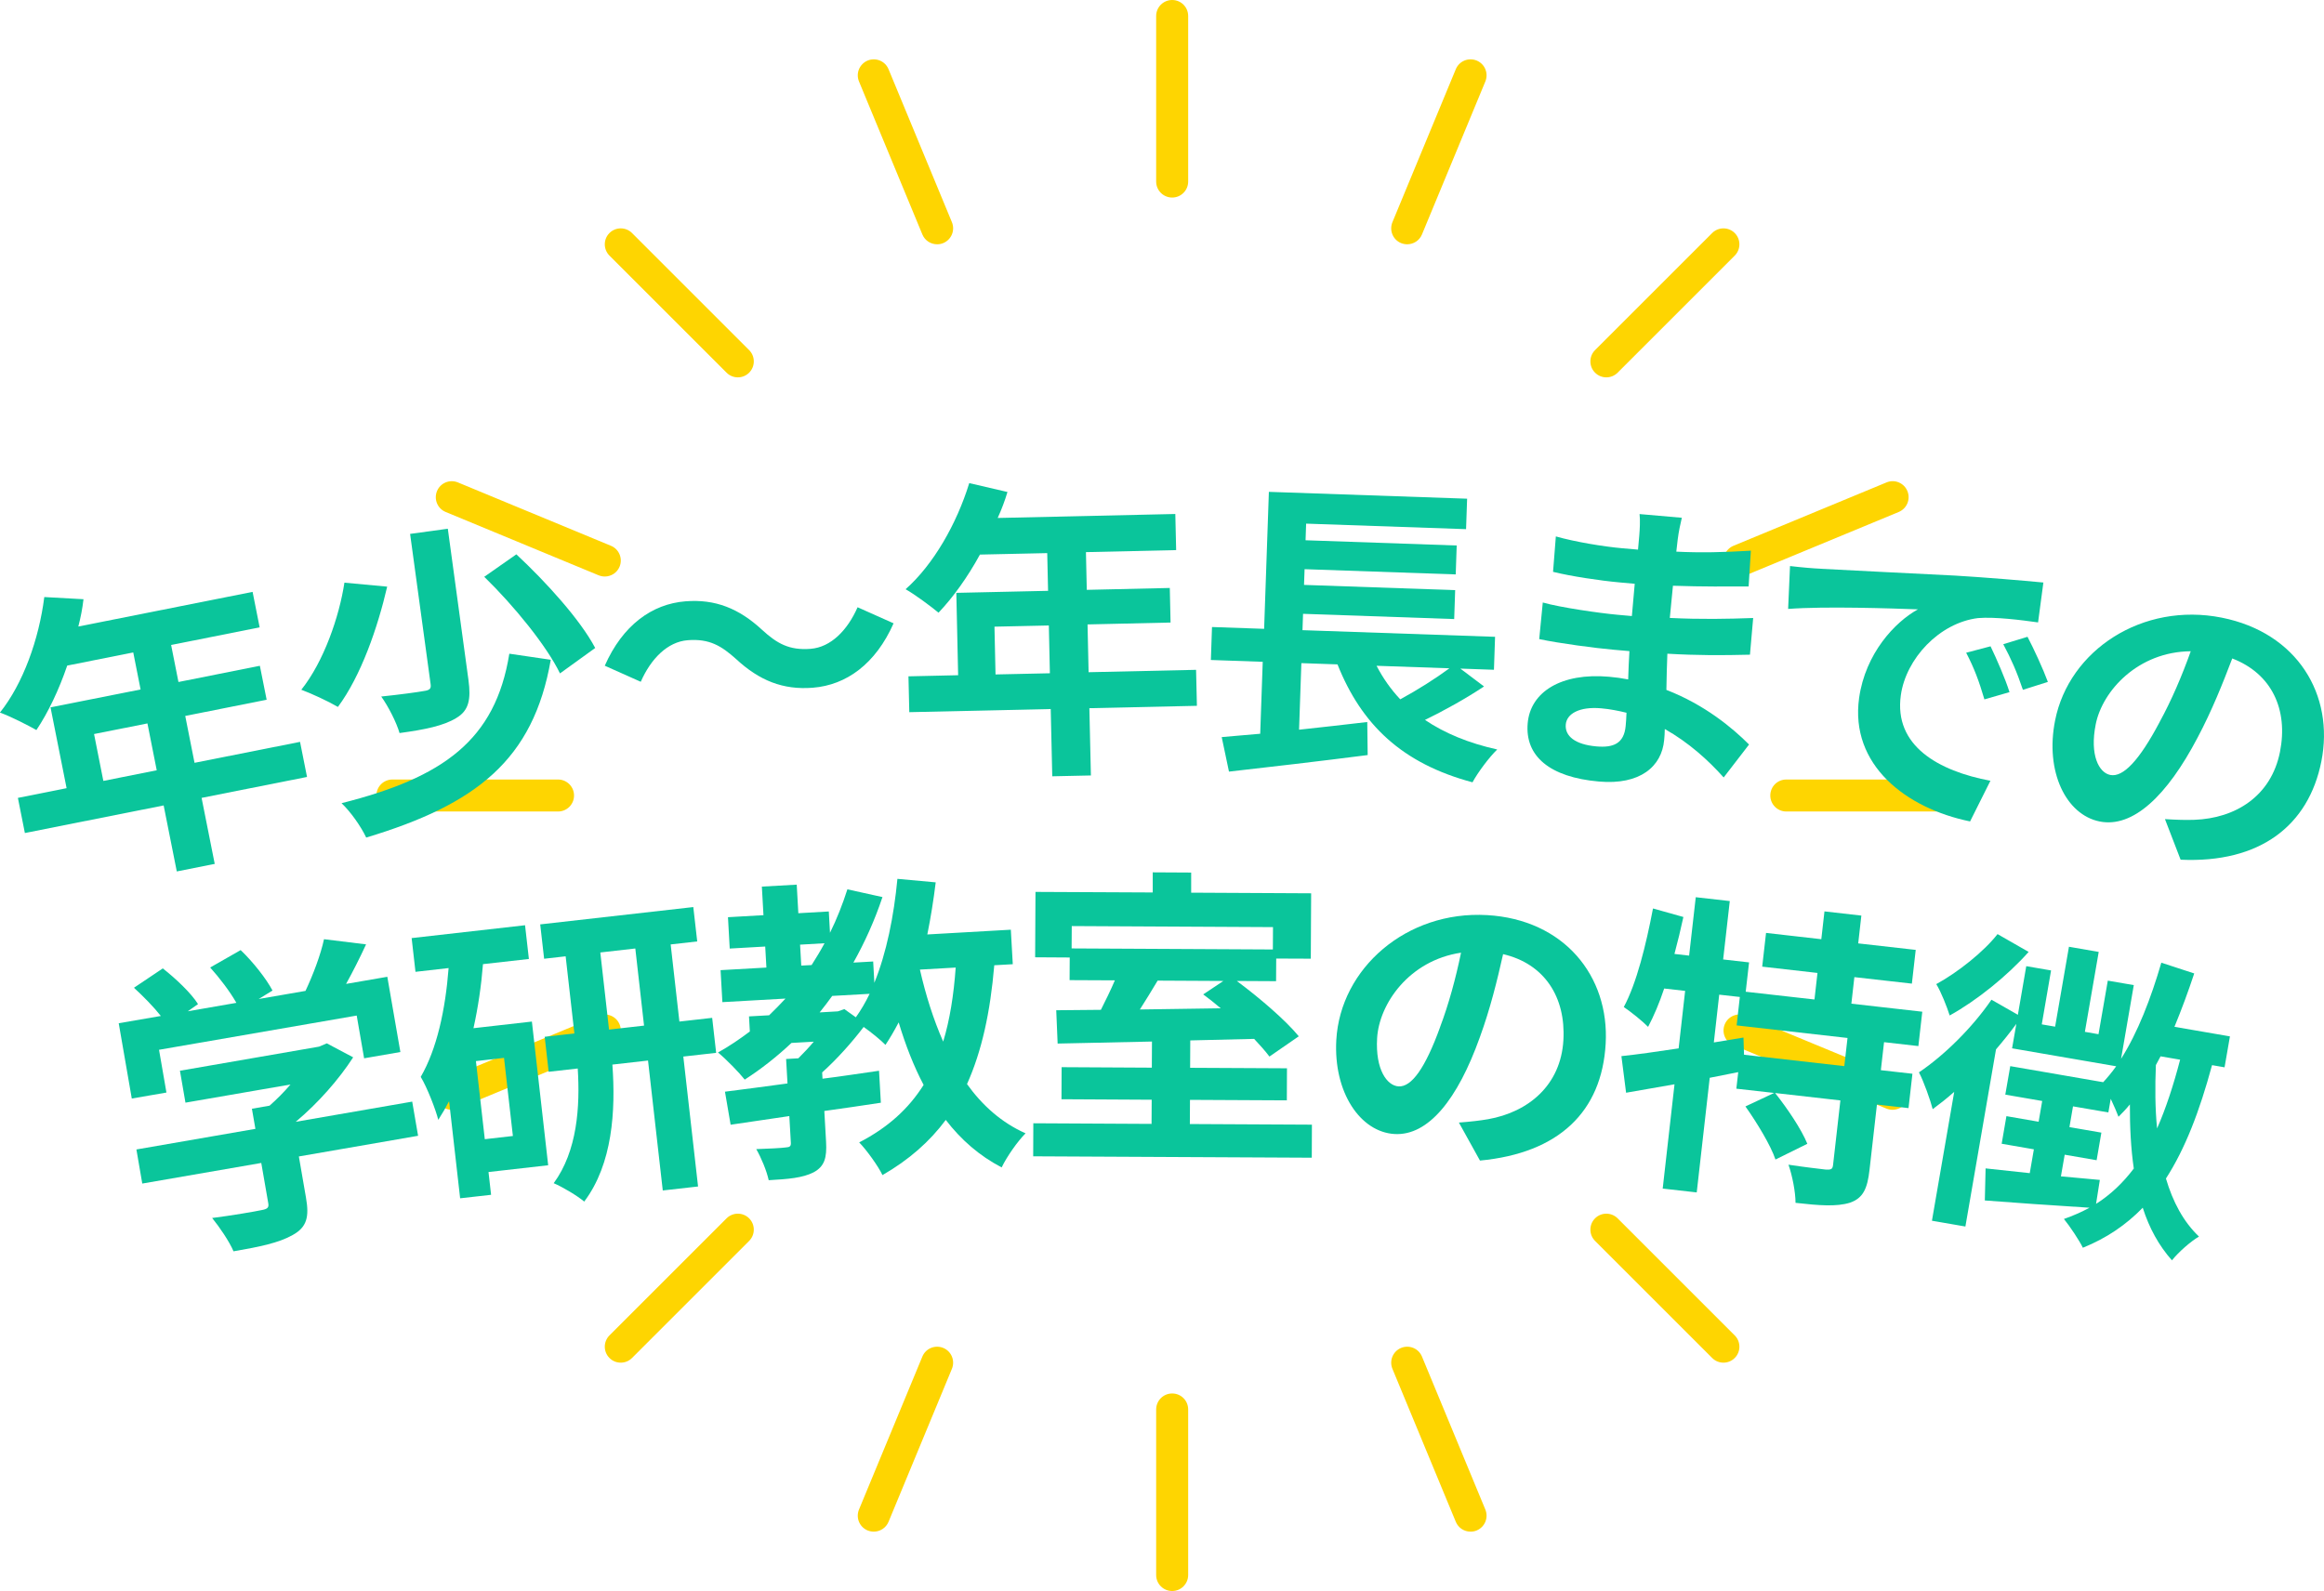 <?xml version="1.0" encoding="UTF-8"?>
<svg id="_レイヤー_2" data-name="レイヤー 2" xmlns="http://www.w3.org/2000/svg" viewBox="0 0 332.59 227.76">
  <defs>
    <style>
      .cls-1 {
        fill: #fed501;
      }

      .cls-1, .cls-2 {
        stroke-width: 0px;
      }

      .cls-2 {
        fill: #0ac59b;
      }
    </style>
  </defs>
  <g id="_内容" data-name="内容">
    <g>
      <g>
        <path class="cls-1" d="M167.75,28.28c-1.26,0-2.29-1.02-2.29-2.29V2.29c0-1.26,1.02-2.29,2.29-2.29s2.29,1.02,2.29,2.29v23.7c0,1.26-1.02,2.29-2.29,2.29Z"/>
        <path class="cls-1" d="M134.11,34.97c-.9,0-1.75-.53-2.11-1.41l-9.07-21.9c-.48-1.17.07-2.5,1.24-2.99,1.17-.48,2.51.07,2.99,1.24l9.07,21.9c.48,1.17-.07,2.5-1.24,2.99-.29.12-.58.17-.87.17Z"/>
        <path class="cls-1" d="M105.6,54.02c-.59,0-1.17-.22-1.62-.67l-16.76-16.76c-.89-.89-.89-2.34,0-3.23.89-.89,2.34-.89,3.23,0l16.76,16.76c.89.89.89,2.34,0,3.23-.45.45-1.03.67-1.62.67Z"/>
        <path class="cls-1" d="M86.55,82.53c-.29,0-.59-.06-.87-.17l-21.9-9.07c-1.17-.48-1.72-1.82-1.24-2.99.48-1.17,1.82-1.72,2.99-1.24l21.9,9.07c1.17.48,1.72,1.82,1.24,2.99-.36.88-1.22,1.41-2.11,1.41Z"/>
        <path class="cls-1" d="M79.86,116.17h-23.7c-1.26,0-2.29-1.02-2.29-2.29s1.02-2.29,2.29-2.29h23.7c1.26,0,2.29,1.02,2.29,2.29s-1.02,2.29-2.29,2.29Z"/>
        <path class="cls-1" d="M64.65,158.87c-.9,0-1.75-.53-2.11-1.41-.48-1.17.07-2.5,1.24-2.99l21.9-9.07c1.17-.48,2.5.07,2.99,1.24.48,1.17-.07,2.5-1.24,2.99l-21.9,9.07c-.29.12-.58.17-.87.17Z"/>
        <path class="cls-1" d="M88.84,195.07c-.59,0-1.17-.22-1.62-.67-.89-.89-.89-2.34,0-3.23l16.76-16.76c.89-.89,2.34-.89,3.23,0,.89.89.89,2.34,0,3.23l-16.76,16.76c-.45.45-1.03.67-1.62.67Z"/>
        <path class="cls-1" d="M125.04,219.26c-.29,0-.59-.06-.87-.17-1.17-.48-1.72-1.82-1.24-2.99l9.07-21.9c.48-1.17,1.82-1.72,2.99-1.24,1.17.48,1.72,1.82,1.24,2.99l-9.07,21.9c-.36.88-1.22,1.41-2.11,1.41Z"/>
        <path class="cls-1" d="M167.75,227.76c-1.26,0-2.29-1.02-2.29-2.29v-23.7c0-1.26,1.02-2.29,2.29-2.29s2.29,1.02,2.29,2.29v23.7c0,1.26-1.02,2.29-2.29,2.29Z"/>
        <path class="cls-1" d="M210.45,219.26c-.9,0-1.75-.53-2.11-1.41l-9.07-21.9c-.48-1.17.07-2.5,1.24-2.99,1.17-.48,2.51.07,2.99,1.24l9.07,21.9c.48,1.17-.07,2.5-1.24,2.99-.29.12-.58.17-.87.17Z"/>
        <path class="cls-1" d="M246.65,195.07c-.59,0-1.17-.22-1.62-.67l-16.76-16.76c-.89-.89-.89-2.34,0-3.23.89-.89,2.34-.89,3.23,0l16.76,16.76c.89.89.89,2.34,0,3.23-.45.45-1.03.67-1.62.67Z"/>
        <path class="cls-1" d="M270.84,158.87c-.29,0-.59-.06-.87-.17l-21.9-9.07c-1.17-.48-1.72-1.82-1.24-2.99.48-1.17,1.82-1.72,2.99-1.24l21.9,9.07c1.17.48,1.72,1.82,1.24,2.99-.36.88-1.22,1.41-2.11,1.41Z"/>
        <path class="cls-1" d="M279.34,116.17h-23.7c-1.26,0-2.29-1.02-2.29-2.29s1.02-2.29,2.29-2.29h23.7c1.26,0,2.29,1.02,2.29,2.29s-1.02,2.29-2.29,2.29Z"/>
        <path class="cls-1" d="M248.95,82.53c-.9,0-1.75-.53-2.11-1.41-.48-1.17.07-2.5,1.24-2.99l21.9-9.07c1.17-.49,2.51.07,2.99,1.24.48,1.17-.07,2.5-1.24,2.99l-21.9,9.07c-.29.12-.58.17-.87.17Z"/>
        <path class="cls-1" d="M229.89,54.02c-.59,0-1.17-.22-1.62-.67-.89-.89-.89-2.34,0-3.23l16.76-16.76c.89-.89,2.34-.89,3.23,0,.89.89.89,2.34,0,3.23l-16.76,16.76c-.45.45-1.03.67-1.62.67Z"/>
        <path class="cls-1" d="M201.38,34.97c-.29,0-.59-.06-.87-.17-1.17-.48-1.72-1.82-1.24-2.99l9.07-21.9c.48-1.17,1.82-1.72,2.99-1.24,1.17.48,1.72,1.82,1.24,2.99l-9.07,21.9c-.36.88-1.22,1.41-2.11,1.41Z"/>
      </g>
      <g>
        <path class="cls-2" d="M43.95,111.22l-15.1,3,1.88,9.45-5.43,1.08-1.88-9.45-19.86,3.95-1-5.03,6.97-1.39-2.3-11.57,12.89-2.56-1.05-5.3-9.45,1.88c-1.19,3.49-2.74,6.74-4.41,9.23-1.19-.68-3.79-2-5.22-2.5,3.31-4.14,5.58-10.47,6.35-16.54l5.61.31c-.15,1.32-.4,2.6-.74,3.91l24.94-4.96,1.01,5.08-12.67,2.52,1.05,5.3,11.65-2.32.97,4.86-11.65,2.32,1.33,6.71,15.1-3,1,5.03ZM22.43,110.27l-1.33-6.71-7.64,1.52,1.33,6.71,7.64-1.52Z"/>
        <path class="cls-2" d="M55.41,83.98c-1.37,5.91-3.75,12.77-7.05,17.22-1.38-.81-3.81-1.93-5.24-2.46,3.22-4.03,5.43-10.46,6.17-15.33l6.12.57ZM78.82,94.45c-2.49,14.33-10.66,20.71-26.41,25.45-.77-1.62-2.23-3.69-3.53-4.92,14.53-3.67,22.02-9,24.01-21.4l5.93.87ZM64.09,75.71l2.95,21.62c.38,2.81.06,4.4-1.75,5.46-1.8,1.11-4.5,1.66-8.11,2.15-.44-1.53-1.61-3.82-2.62-5.23,2.55-.26,5.32-.64,6.11-.79.8-.11,1.05-.32.96-.95l-2.94-21.54,5.4-.74ZM73.9,79.36c4.21,3.92,9.13,9.33,11.28,13.4l-5.04,3.64c-1.9-3.92-6.54-9.64-10.84-13.83l4.6-3.22Z"/>
        <path class="cls-2" d="M105.35,94.35c-2.09-1.87-3.8-2.95-6.94-2.7-2.87.23-5.25,2.63-6.71,5.95l-5.15-2.3c2.56-5.8,6.75-8.84,11.55-9.22,4.26-.34,7.66,1.02,10.98,4.1,2.09,1.91,3.84,2.95,6.94,2.7,2.87-.23,5.25-2.63,6.71-5.95l5.15,2.3c-2.56,5.8-6.75,8.84-11.55,9.22-4.26.34-7.66-1.02-10.98-4.1Z"/>
        <path class="cls-2" d="M171.28,101.04l-15.38.34.22,9.63-5.53.12-.22-9.63-20.24.45-.12-5.13,7.11-.16-.26-11.79,13.13-.29-.12-5.4-9.63.21c-1.77,3.24-3.87,6.16-5.93,8.32-1.05-.88-3.39-2.62-4.71-3.36,3.97-3.51,7.31-9.34,9.11-15.19l5.47,1.27c-.38,1.27-.84,2.49-1.4,3.72l25.42-.57.12,5.17-12.91.29.12,5.4,11.88-.27.11,4.95-11.88.27.15,6.84,15.38-.34.12,5.13ZM150.25,96.38l-.15-6.84-7.78.17.15,6.84,7.78-.17Z"/>
        <path class="cls-2" d="M212.38,98.27c-2.63,1.75-5.7,3.45-8.45,4.79,2.82,1.9,6.23,3.32,10.34,4.23-1.17,1.13-2.77,3.28-3.54,4.7-10.08-2.69-15.88-8.25-19.32-16.88l-5.17-.18-.33,9.53c3.16-.34,6.51-.72,9.76-1.1l.06,4.73c-6.92.89-14.38,1.75-19.85,2.37l-1.04-4.94c1.62-.12,3.48-.33,5.51-.48l.36-10.3-7.42-.26.16-4.72,7.46.26.68-19.61,28.37.98-.15,4.36-22.89-.79-.08,2.38,21.63.75-.14,4.14-21.63-.75-.08,2.25,21.63.75-.14,4.14-21.63-.75-.08,2.34,27.56.95-.16,4.72-4.81-.17,3.38,2.55ZM197,95.31c.93,1.79,2.04,3.36,3.39,4.8,2.43-1.31,5.06-2.98,7.04-4.44l-10.43-.36Z"/>
        <path class="cls-2" d="M246.67,111.29c-2.18-2.45-5.02-5.01-8.42-6.93,0,.59-.05,1.12-.09,1.57-.34,3.81-3.46,6.47-9.33,5.95-7.08-.62-10.61-3.65-10.2-8.35.39-4.48,4.8-7.26,11.66-6.65.94.08,1.83.21,2.72.38.03-1.35.11-2.75.18-4.05l-2.29-.2c-2.6-.23-7.69-.9-10.62-1.52l.51-5.24c2.51.72,8.27,1.54,10.64,1.75l2.11.19.41-4.62-2.11-.19c-2.82-.25-7.06-.89-9.58-1.52l.4-5.07c2.73.78,6.83,1.46,9.56,1.7l2.2.19.18-2.02c.07-.81.15-2.2.04-3.07l6.05.53c-.21.88-.45,1.99-.59,3.11l-.2,1.74c3.46.17,6.77.1,10.67-.14l-.32,5.12c-2.94.01-6.56.05-10.83-.1l-.45,4.61c4.5.22,8.25.14,11.93.01l-.46,5.25c-4.03.1-7.51.11-11.82-.14-.06,1.67-.12,3.47-.14,5.18,5.46,2.11,9.46,5.44,11.83,7.82l-3.62,4.7ZM232.76,102.03c-1.15-.28-2.35-.52-3.6-.63-3.14-.28-4.95.78-5.08,2.31-.15,1.66,1.33,2.87,4.38,3.14,2.38.21,3.96-.37,4.19-2.93.04-.49.1-1.12.12-1.89Z"/>
        <path class="cls-2" d="M260.53,81.42c3.74.21,11.15.56,19.31.98,4.6.28,9.45.69,12.59.99l-.76,5.71c-2.36-.33-6.16-.82-8.59-.62-5.55.68-10.32,5.82-11.05,11.04-1.02,7.26,5.39,10.85,12.82,12.25l-2.91,5.82c-9.19-1.88-17.22-8.1-15.88-17.68.9-6.37,5.12-10.87,8.42-12.68-3.89-.14-13.3-.46-18.58-.06l.27-6.14c1.79.21,3.5.35,4.35.38ZM287.59,99.08l-3.6,1.04c-.77-2.61-1.46-4.48-2.61-6.68l3.49-.92c.84,1.75,2.12,4.66,2.71,6.56ZM293.07,97.62l-3.57,1.13c-.87-2.58-1.66-4.37-2.81-6.53l3.47-1.06c.9,1.72,2.22,4.58,2.91,6.45Z"/>
        <path class="cls-2" d="M309.83,117.26c1.72.11,3,.14,4.2.1,5.87-.21,10.99-3.36,12.26-9.72,1.2-6.05-1.16-11.2-6.83-13.38-1.36,3.58-2.92,7.49-4.97,11.35-4.36,8.31-9.23,12.94-14,11.99-4.81-.96-7.85-7.12-6.38-14.48,2-10.06,12.51-16.96,23.85-14.7,10.81,2.15,16.15,11.06,14.25,20.59-1.83,9.18-8.78,14.58-20.14,14.06l-2.24-5.81ZM309.07,103.35c1.66-3.02,3.2-6.61,4.45-10.12-7.54.06-12.64,5.65-13.6,10.46-.88,4.41.46,6.93,2.09,7.25,1.81.36,4.12-2.02,7.06-7.58Z"/>
      </g>
      <g>
        <path class="cls-2" d="M23.83,156.4l-4.97.86-1.87-10.78,6.03-1.04c-1.05-1.33-2.55-2.85-3.85-4.04l4.13-2.77c1.85,1.46,4.03,3.5,5.04,5.11l-1.47,1.03,6.96-1.21c-.92-1.62-2.4-3.56-3.75-5.06l4.36-2.49c1.75,1.66,3.68,4.11,4.56,5.79l-1.98,1.21,6.7-1.16c1.1-2.34,2.17-5.17,2.65-7.4l6.02.74c-.9,1.94-1.88,3.89-2.86,5.66l5.9-1.02,1.87,10.77-5.19.9-1.06-6.12-28.29,4.9,1.06,6.12ZM59.84,162.59l-17.07,2.96,1.02,5.9c.48,2.75.14,4.22-1.91,5.35-1.95,1.11-4.69,1.68-8.46,2.33-.62-1.45-2.02-3.49-3.06-4.77,2.86-.36,6.14-.93,7.02-1.12.93-.16,1.12-.38,1.01-1l-1-5.76-17.03,2.95-.84-4.88,17.03-2.95-.5-2.88,2.53-.44c1.03-.91,2.08-1.96,2.99-3.03l-15.03,2.6-.79-4.57,19.91-3.45,1.11-.47,3.77,2c-2.02,3.13-4.99,6.53-8.22,9.23l16.67-2.89.84,4.88Z"/>
        <path class="cls-2" d="M69.12,138.02c-.24,3.06-.7,6.19-1.36,9.17l8.36-.95,2.33,20.57-8.54.97.37,3.26-4.43.5-1.58-13.9c-.48.92-1.01,1.84-1.55,2.67-.34-1.41-1.62-4.71-2.51-6.15,2.31-3.98,3.53-9.59,3.99-15.58l-4.74.54-.55-4.83,16.23-1.84.55,4.83-6.57.74ZM72.13,151.44l-4.02.46,1.27,11.18,4.02-.46-1.27-11.18ZM102.48,150.72l-4.69.53,2.11,18.6-5.05.57-2.11-18.6-5.1.58c.48,6.6.03,14.22-4.03,19.61-1-.84-3.09-2.09-4.37-2.63,3.37-4.59,3.79-10.93,3.44-16.42l-4.16.47-.57-5.01,4.25-.48-1.25-11.04-3.08.35-.56-4.92,21.91-2.48.56,4.92-3.8.43,1.25,11.04,4.69-.53.57,5.01ZM92.17,146.82l-1.25-11.04-5.01.57,1.25,11.04,5.01-.57Z"/>
        <path class="cls-2" d="M142.29,138.2c-.57,6.7-1.78,12.27-3.9,16.99,2.2,3.07,4.96,5.53,8.38,7.05-1.15,1.15-2.69,3.35-3.42,4.88-3.2-1.67-5.81-3.95-8-6.8-2.3,3.1-5.26,5.71-9.06,7.9-.57-1.23-2.28-3.61-3.33-4.68,4.12-2.13,7.07-4.82,9.22-8.23-1.41-2.67-2.58-5.67-3.57-8.95-.61,1.16-1.23,2.23-1.89,3.22-.62-.64-1.95-1.74-3.12-2.57-1.68,2.21-3.84,4.63-5.94,6.51l.05.9c2.69-.33,5.41-.76,8.09-1.14l.26,4.58c-2.68.42-5.41.8-8.09,1.18l.25,4.4c.13,2.29-.21,3.53-1.78,4.38-1.58.81-3.64.97-6.43,1.13-.3-1.38-1.08-3.23-1.78-4.45,1.71-.05,3.69-.16,4.22-.24.58-.03.76-.18.73-.67l-.22-3.82c-3.08.45-5.94.88-8.4,1.24l-.81-4.73c2.51-.32,5.59-.72,8.95-1.18l-.2-3.5,1.75-.1c.73-.72,1.49-1.53,2.21-2.38l-3.19.18c-2.1,1.97-4.3,3.71-6.69,5.25-.78-.99-2.69-2.96-3.83-3.88,1.62-.9,3.14-1.94,4.56-3.01l-.12-2.16,2.88-.16c.81-.77,1.58-1.58,2.34-2.39l-9.03.51-.26-4.58,6.56-.37-.17-3.01-5.08.29-.25-4.49,5.08-.29-.23-4.09,4.99-.28.23,4.09,4.36-.25.17,3.05c.97-1.95,1.8-4.07,2.49-6.22l5.02,1.11c-1.12,3.35-2.52,6.45-4.16,9.38l2.83-.16.17,3.05c1.74-4.29,2.79-9.53,3.3-14.88l5.48.5c-.31,2.54-.71,5.04-1.2,7.46l11.95-.68.28,4.94-2.65.15ZM114.67,138.23l1.48-.08c.66-1.03,1.28-2.06,1.85-3.12l-3.5.2.17,3.01ZM120.84,144.46l1.64,1.17c.71-.99,1.37-2.11,1.97-3.36l-5.35.3c-.59.8-1.17,1.6-1.8,2.36l2.61-.15.93-.32ZM131.65,138.8c.84,3.69,1.94,7.15,3.33,10.31.95-3.12,1.51-6.67,1.79-10.6l-5.12.29Z"/>
        <path class="cls-2" d="M187.75,161.01l-.02,4.72-39.87-.2.02-4.73,16.92.09.02-3.46-12.91-.07.02-4.59,12.91.07.02-3.74c-5.04.11-9.77.22-13.5.29l-.2-4.77,6.39-.06c.68-1.35,1.41-2.83,2-4.22l-6.48-.03.02-3.24-4.95-.03.05-9.36,16.78.08v-2.88s5.5.03,5.5.03v2.88s17.17.09,17.17.09l-.05,9.36-4.95-.02-.02,3.24-5.62-.03c3.23,2.4,6.99,5.62,8.87,7.92l-4.2,2.9c-.58-.77-1.34-1.63-2.19-2.53l-9.14.22-.02,3.92,13.86.07-.02,4.59-13.86-.07-.02,3.46,17.46.09ZM153.38,132.57l-.02,3.2,28.8.15.02-3.2-28.8-.15ZM165.67,140.38c-.82,1.39-1.72,2.83-2.54,4.13l11.57-.17c-.85-.72-1.7-1.4-2.51-1.99l2.89-1.92-9.41-.05Z"/>
        <path class="cls-2" d="M208.78,160.7c1.72-.13,2.99-.28,4.17-.48,5.78-1.02,10.42-4.86,10.79-11.33.35-6.15-2.71-10.93-8.63-12.3-.84,3.74-1.84,7.83-3.34,11.93-3.16,8.83-7.34,14.09-12.19,13.82-4.9-.28-8.76-5.95-8.34-13.46.58-10.24,10.03-18.54,21.57-17.88,11.01.63,17.53,8.71,16.98,18.41s-6.66,15.66-17.99,16.73l-3.02-5.45ZM206.09,147.03c1.22-3.22,2.25-6.99,3-10.65-7.45,1.11-11.73,7.35-12.01,12.25-.26,4.49,1.42,6.8,3.08,6.89,1.84.1,3.8-2.58,5.94-8.5Z"/>
        <path class="cls-2" d="M269.63,149.18l-.46,4.02,4.52.51-.56,4.92-4.52-.51-1.06,9.34c-.3,2.68-.91,4.06-2.8,4.71-1.92.6-4.44.4-7.79.02,0-1.54-.46-3.9-1.01-5.46,2.23.34,4.64.62,5.35.7.77.04.96-.07,1.03-.65l1.05-9.25-9.34-1.06c1.74,2.19,3.76,5.18,4.61,7.27l-4.56,2.25c-.68-2.02-2.62-5.23-4.3-7.6l4.11-1.93-5.41-.61.27-2.37c-1.34.26-2.73.55-4.08.81l-1.86,16.41-4.87-.55,1.69-14.93c-2.5.44-4.85.85-6.93,1.21l-.67-5.24c2.25-.24,5.1-.64,8.19-1.11l.93-8.23-3-.34c-.69,2.09-1.49,3.95-2.3,5.49-.73-.76-2.51-2.19-3.48-2.84,1.84-3.41,3.18-8.88,4.18-14.11l4.35,1.22c-.38,1.77-.81,3.53-1.28,5.29l2.1.24.95-8.36,4.87.55-.95,8.36,3.71.42-.48,4.2,9.84,1.11.43-3.8-7.91-.9.55-4.83,7.91.9.45-3.98,5.28.6-.45,3.98,8.23.93-.55,4.83-8.23-.93-.43,3.8,10.15,1.15-.56,4.92-4.92-.56ZM264.4,148.59l-15.87-1.8.46-4.07-2.95-.33-.77,6.84,4.24-.7.08,2.46,14.35,1.63.46-4.02Z"/>
        <path class="cls-2" d="M316.56,152.5c-1.78,6.59-3.84,11.94-6.59,16.21.98,3.32,2.49,6.18,4.73,8.31-1.17.67-2.94,2.23-3.87,3.4-1.87-2.1-3.26-4.63-4.18-7.53-2.39,2.46-5.18,4.36-8.57,5.73-.47-.99-1.88-3.11-2.71-4.12,1.31-.46,2.5-.98,3.66-1.61-5.33-.33-10.79-.72-14.98-1.04l.11-4.59,6.32.68.59-3.41-4.61-.8.68-3.95,4.61.8.51-2.97-5.28-.91.71-4.08,13.3,2.3c.62-.67,1.25-1.43,1.86-2.28l-14.9-2.57.61-3.5c-.89,1.22-1.89,2.46-2.91,3.65l-4.38,25.36-4.79-.83,3.19-18.45c-1.03.92-2.08,1.74-3.08,2.48-.3-1.19-1.31-4.06-1.97-5.27,3.62-2.43,7.64-6.4,10.38-10.4l3.78,2.16,1.2-6.96,3.55.61-1.33,7.72,1.91.33,1.98-11.44,4.26.74-1.98,11.44,1.95.34,1.33-7.67,3.72.64-1.82,10.55c2.38-3.74,4.28-8.67,5.76-13.76l4.71,1.54c-.86,2.59-1.81,5.17-2.83,7.64l7.94,1.37-.77,4.43-1.77-.31ZM290.32,136.27c-3.06,3.44-7.46,6.98-11.3,9.1-.38-1.21-1.24-3.41-1.92-4.49,3.12-1.7,6.83-4.67,8.77-7.16l4.45,2.55ZM299.98,172.33c2.1-1.33,3.86-3.03,5.39-5.05-.42-2.86-.57-5.94-.56-9.18-.52.64-1.08,1.23-1.63,1.77-.22-.59-.64-1.57-1.11-2.57l-.34,1.95-5.06-.87-.51,2.97,4.57.79-.68,3.95-4.57-.79-.54,3.1c1.84.18,3.69.32,5.57.51l-.54,3.42ZM309.2,151.22c-.21.42-.46.83-.67,1.25-.13,3.13-.11,6.19.17,9.07,1.27-2.88,2.34-6.17,3.3-9.84l-2.79-.48Z"/>
      </g>
    </g>
  </g>
</svg>